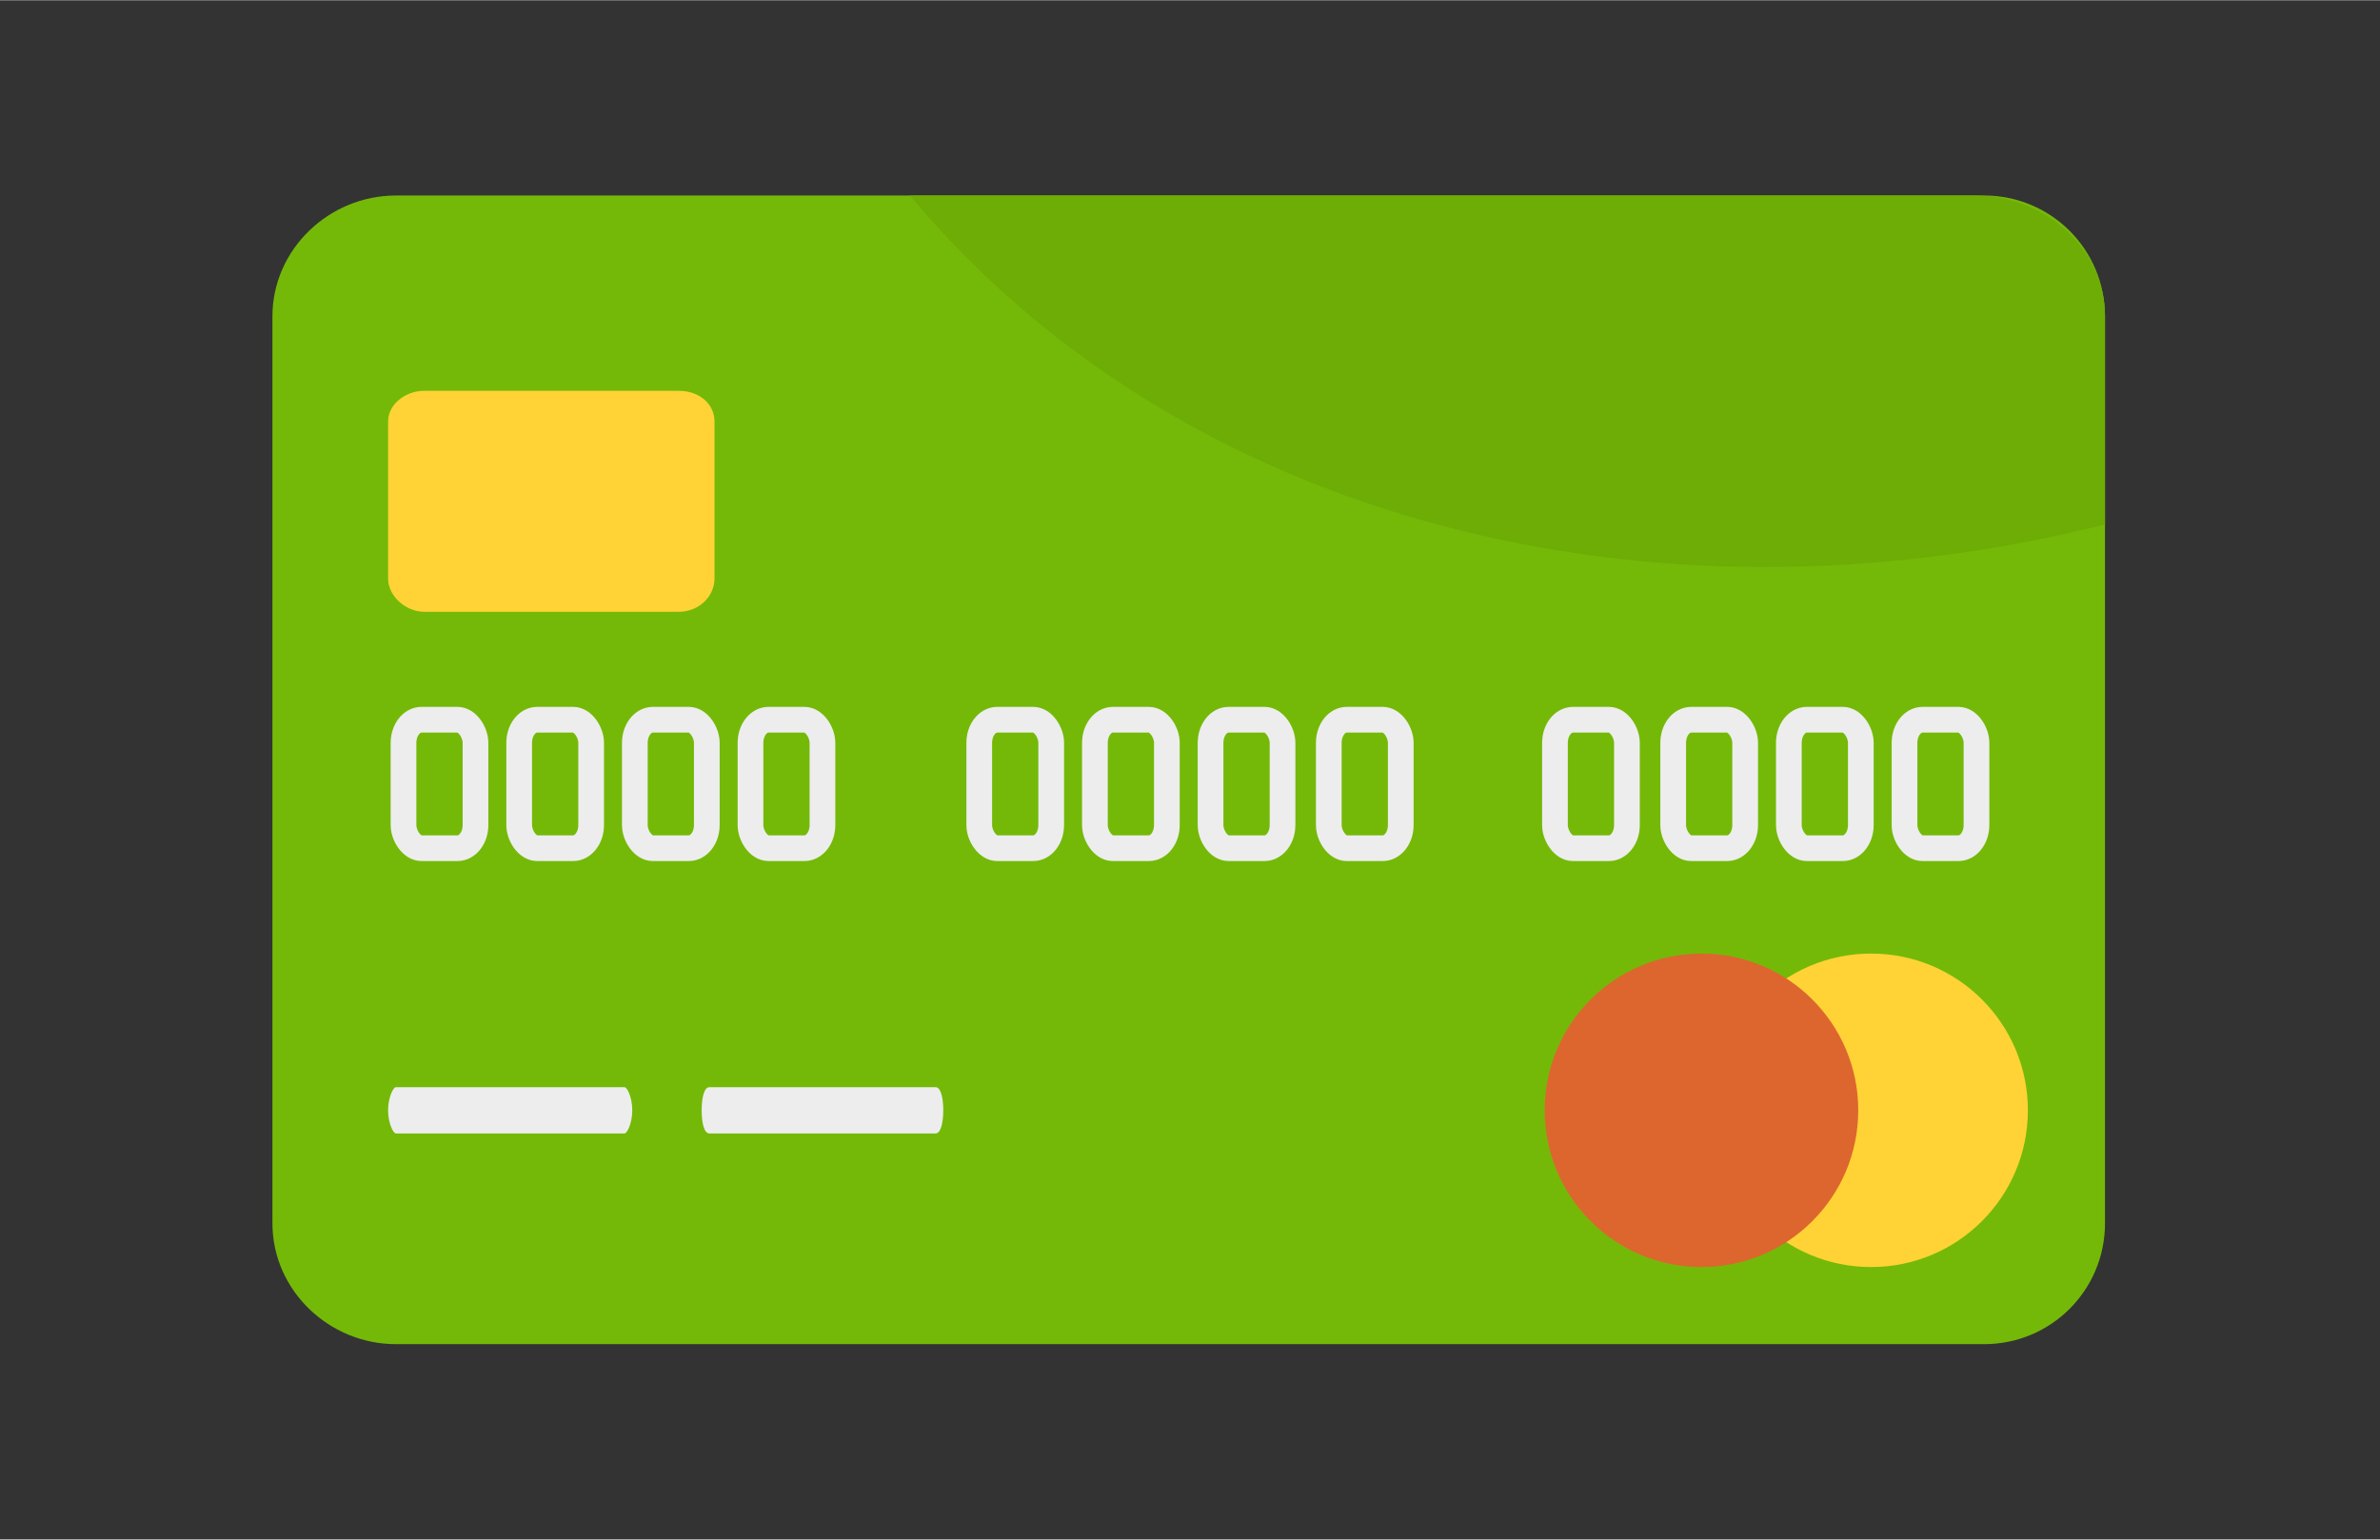 <?xml version="1.0" encoding="UTF-8"?>
<!DOCTYPE svg PUBLIC "-//W3C//DTD SVG 1.1//EN" "http://www.w3.org/Graphics/SVG/1.1/DTD/svg11.dtd">
<!-- Creator: CorelDRAW 2017 -->
<svg xmlns="http://www.w3.org/2000/svg" xml:space="preserve" width="85px" height="55px" version="1.1" style="shape-rendering:geometricPrecision; text-rendering:geometricPrecision; image-rendering:optimizeQuality; fill-rule:evenodd; clip-rule:evenodd"
viewBox="0 0 926 599"
 xmlns:xlink="http://www.w3.org/1999/xlink">
 <rect x="0" y="0" width="926" height="599" fill="#333333" stroke="none"/>
 <defs>
  <style type="text/css">
   <![CDATA[
    .str0 {stroke:#EDEDED;stroke-width:10;stroke-miterlimit:22.926}
    .fil0 {fill:none}
    .fil5 {fill:#6DAD05}
    .fil1 {fill:#74B908}
    .fil3 {fill:#DD662E}
    .fil4 {fill:#EDEDED}
    .fil2 {fill:#FFD335}
   ]]>
  </style>
 </defs>
 <g id="Слой_x0020_1">
  <rect class="fil0" width="926" height="599"/>
  <g id="_2518041828176">
   <path class="fil1" d="M154 76l618 0c26,0 47,21 47,47l0 353c0,26 -21,47 -47,47l-618 0c-26,0 -48,-21 -48,-47l0 -353c0,-26 22,-47 48,-47z"/>
   <path class="fil2" d="M165 152l99 0c8,0 14,5 14,12l0 61c0,7 -6,13 -14,13l-99 0c-7,0 -14,-6 -14,-13l0 -61c0,-7 7,-12 14,-12z"/>
   <circle class="fil2" cx="728" cy="432" r="61"/>
   <circle class="fil3" cx="662" cy="432" r="61"/>
   <g>
    <g>
     <rect class="fil0 str0" x="157" y="280" width="28" height="50" rx="7" ry="9"/>
     <rect class="fil0 str0" x="202" y="280" width="28" height="50" rx="7" ry="9"/>
     <rect class="fil0 str0" x="247" y="280" width="28" height="50" rx="7" ry="9"/>
     <rect class="fil0 str0" x="292" y="280" width="28" height="50" rx="7" ry="9"/>
     <rect class="fil0 str0" x="381" y="280" width="28" height="50" rx="7" ry="9"/>
     <rect class="fil0 str0" x="426" y="280" width="28" height="50" rx="7" ry="9"/>
     <rect class="fil0 str0" x="471" y="280" width="28" height="50" rx="7" ry="9"/>
     <rect class="fil0 str0" x="517" y="280" width="28" height="50" rx="7" ry="9"/>
    </g>
    <rect class="fil0 str0" x="605" y="280" width="28" height="50" rx="7" ry="9"/>
    <rect class="fil0 str0" x="651" y="280" width="28" height="50" rx="7" ry="9"/>
    <rect class="fil0 str0" x="696" y="280" width="28" height="50" rx="7" ry="9"/>
    <rect class="fil0 str0" x="741" y="280" width="28" height="50" rx="7" ry="9"/>
   </g>
   <path class="fil4" d="M154 423l89 0c1,0 3,4 3,9l0 0c0,5 -2,9 -3,9l-89 0c-1,0 -3,-4 -3,-9l0 0c0,-5 2,-9 3,-9z"/>
   <path class="fil4" d="M276 423l88 0c2,0 3,4 3,9l0 0c0,5 -1,9 -3,9l-88 0c-2,0 -3,-4 -3,-9l0 0c0,-5 1,-9 3,-9z"/>
   <path class="fil5" d="M819 204l0 -81c0,-26 -23,-47 -51,-47l-414 0c107,128 290,172 465,128z"/>
  </g>
 </g>
</svg>

